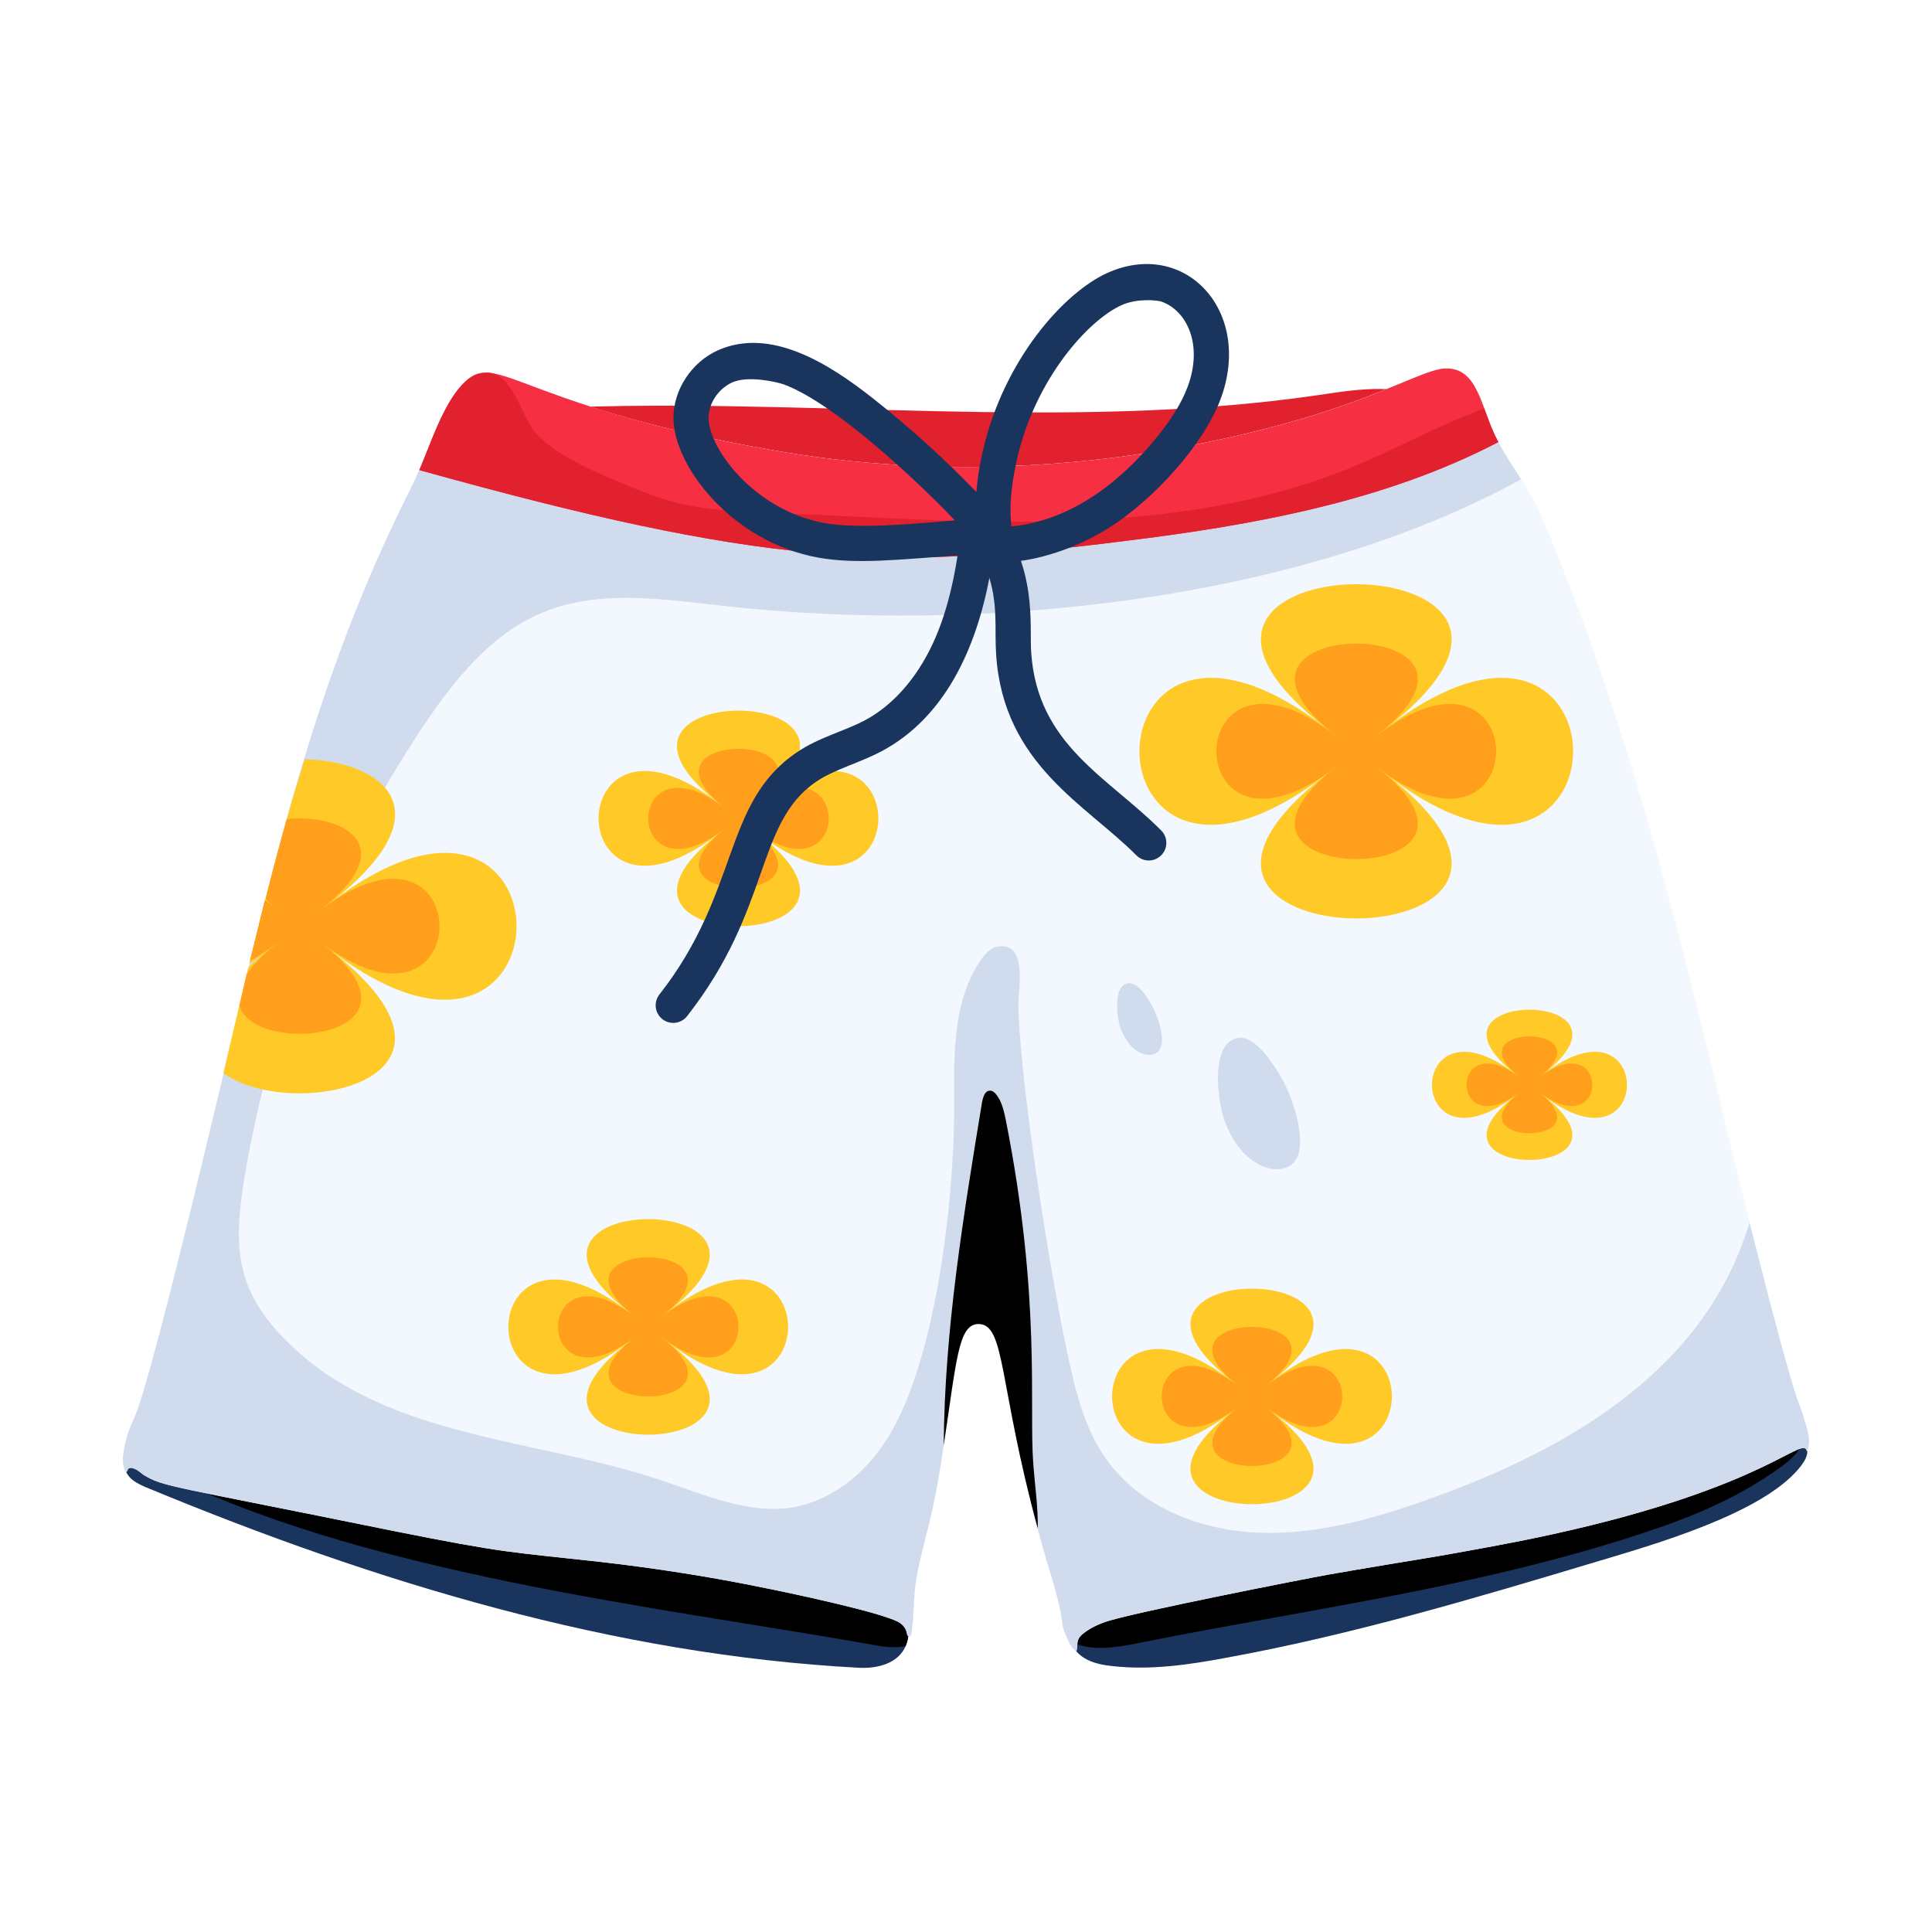 <svg xmlns="http://www.w3.org/2000/svg" xml:space="preserve" id="beach-shorts" x="0" y="0" enable-background="new 0 0 55 55" version="1.1" viewBox="0 0 55 55">
  <g id="_x33_7">
    <g>
      <path fill="#e2212e" d="M15.667,11.617c7.271-0.324,14.606,0.679,21.809-0.362
			c0.628-0.091,1.257-0.197,1.891-0.181c0.209,0.005,0.442,0.036,0.575,0.197
			c0.432,0.522-0.626,1.888-1.1,2.401c-2.64,2.857-6.483,3.981-10.314,4.561
			c-4.572,0.692-9.477,0.597-12.901-2.574"></path>
    </g>
    <g>
      <path fill="#19345d" d="M51.186,41.835c-1.082,1.257-4.017,2.111-5.631,2.592
			c-3.506,1.052-7.023,2.104-10.625,2.762c-1.073,0.202-2.157,0.361-3.24,0.244
			c-0.524-0.051-1.034-0.203-1.201-0.701c-0.064-0.149-0.064-0.319,0-0.457
			l11.73-6.524c2.811,0.803,6.037-0.472,8.681,0.903
			c0.17,0.085,0.34,0.202,0.446,0.361C51.561,41.305,51.42,41.563,51.186,41.835
			z"></path>
    </g>
    <g>
      <path d="M51.346,41.017c-0.106,0.298-0.383,0.553-0.648,0.744
			c-1.232,0.893-2.55,1.434-3.984,1.902c-1.519,0.499-3.06,0.903-4.622,1.254
			c-3.209,0.722-6.471,1.211-9.69,1.859c-0.638,0.127-1.349,0.244-1.913-0.043
			c-0.064-0.149-0.064-0.319,0-0.457l11.73-6.524
			c2.811,0.803,6.037-0.472,8.681,0.903C51.07,40.741,51.239,40.858,51.346,41.017
			z"></path>
    </g>
    <g>
      <path fill="#19345d" d="M25.782,46.861c-0.212,0.489-0.786,0.648-1.349,0.616
			c-6.959-0.372-13.738-2.433-20.187-5.1c-0.354-0.142-0.66-0.293-0.701-0.648
			c-0.032-0.255,0-0.542,0.16-0.733c0.22-0.269,0.562-0.307,0.797-0.361
			c0.101-0.005,8.261-0.431,7.746-0.404l9.371-0.478
			c1.495,1.899,2.847,3.864,3.75,5.334
			C25.691,45.621,26.032,46.262,25.782,46.861z"></path>
    </g>
    <g>
      <path d="M25.782,46.861c-0.298,0.064-0.648,0.021-0.956-0.042
			c-6.249-1.102-14.557-2.015-20.464-5.015c0.1-0.048,4.351-2.073,4.08-1.944
			c4.427,0.335,9.005,0.961,13.175,2.38c0.924,0.319,1.859,0.691,2.688,1.211
			c0.372,0.542,0.723,1.084,1.062,1.636
			C25.691,45.621,26.032,46.262,25.782,46.861z"></path>
    </g>
    <g>
      <path fill="#f2f8fd" d="M51.441,41.325c-0.103-0.513-1.068,0.994-7.225,2.348
			c-1.062,0.234-2.136,0.425-3.209,0.616c-1.073,0.181-2.146,0.351-3.219,0.542
			c-0.559,0.099-5.633,1.091-6.343,1.349c-0.181,0.064-0.34,0.138-0.5,0.244
			c-0.149,0.106-0.276,0.191-0.276,0.393c-0.011,0.053,0,0.106-0.021,0.17
			c-0.011,0.011-0.021,0.011-0.032,0c-0.085-0.053-0.138-0.138-0.181-0.234
			c-0.268-0.538-0.134-0.429-0.287-1.116c-0.469-1.879-0.312-0.275-1.721-7.214
			c-0.074-0.329-0.234-0.733-0.574-0.733c-0.319,0-0.478,0.383-0.542,0.701
			c-0.34,1.615-0.457,3.283-0.839,4.887c-0.127,0.542-0.287,1.084-0.382,1.636
			c-0.085,0.489-0.064,0.988-0.128,1.477c0,0.032,0,0.053-0.011,0.085
			c0,0.053-0.032,0.117-0.085,0.106c-0.083-0.021,0.004-0.194-0.234-0.372
			c-0.384-0.289-3.409-0.916-3.835-0.999c-1.541-0.319-3.102-0.563-4.675-0.744
			c-2.603-0.289-2.704-0.241-5.908-0.882c-6.475-1.316-6.555-1.256-7.119-1.594
			c-0.095-0.064-0.159-0.138-0.276-0.181c-0.057-0.029-0.143-0.036-0.181,0.021
			c0,0.011-0.011,0.032-0.011,0.042c-0.011,0.011-0.021,0.032-0.043,0.021
			c-0.01,0-0.01-0.011-0.021-0.021c-0.074-0.149-0.074-0.319-0.053-0.478
			C3.555,41.017,3.672,40.688,3.831,40.337c0.557-1.226,2.875-11.246,3.708-14.705
			l0.01-0.011v-0.011c0-0.011,0.011-0.011,0.011-0.021
			c1.421-5.685,2.768-8.984,4.218-11.857c0.531-1.168,0.735-1.981,1.286-2.677
			c1.031-1.249,1.267,0.404,8.882,1.753c4.891,0.878,10.141,0.547,15.034-0.861
			c2.432-0.71,3.579-1.429,4.144-1.456c0.977-0.048,1.019,1.134,1.53,2.093
			c0.434,0.819,0.877,1.287,1.201,2.051c3.219,7.565,4.602,15.037,6.513,22.366
			c0.907,3.453,0.839,2.823,0.988,3.379C51.441,40.688,51.58,41.007,51.441,41.325
			z"></path>
    </g>
    <g>
      <path fill="#d0dcee" d="M51.441,41.325c-0.103-0.513-1.068,0.994-7.225,2.348
			c-1.062,0.234-2.136,0.425-3.209,0.616c-1.073,0.181-2.146,0.351-3.219,0.542
			c-0.559,0.099-5.633,1.091-6.343,1.349c-0.181,0.064-0.34,0.138-0.5,0.244
			c-0.149,0.106-0.276,0.191-0.276,0.393c-0.011,0.053,0,0.106-0.021,0.17
			c-0.011,0.011-0.021,0.011-0.032,0c-0.085-0.053-0.138-0.138-0.181-0.234
			c-0.351-0.704,0.013-0.237-0.616-2.242c-1.427-4.911-1.142-6.821-1.966-6.821
			c-0.319,0-0.478,0.383-0.542,0.701c-0.191,0.903-0.308,1.838-0.446,2.752
			c-0.106,0.723-0.223,1.434-0.393,2.136c-0.127,0.542-0.287,1.084-0.382,1.636
			c-0.085,0.489-0.064,0.988-0.128,1.477c0,0.032,0,0.053-0.011,0.085
			c0,0.053-0.032,0.117-0.085,0.106c-0.083-0.021,0.004-0.194-0.234-0.372
			c-0.384-0.289-3.409-0.916-3.835-0.999c-1.541-0.319-3.102-0.563-4.675-0.744
			c-2.603-0.289-2.704-0.241-5.908-0.882c-6.475-1.316-6.555-1.256-7.119-1.594
			c-0.095-0.064-0.159-0.138-0.276-0.181c-0.057-0.029-0.143-0.036-0.181,0.021
			c0,0.011-0.011,0.032-0.011,0.042c-0.011,0.011-0.021,0.032-0.043,0.021
			c-0.01,0-0.01-0.011-0.021-0.021c-0.074-0.149-0.074-0.319-0.053-0.478
			C3.555,41.017,3.672,40.688,3.831,40.337c0.557-1.226,2.875-11.246,3.708-14.705
			l0.01-0.011v-0.011c0-0.011,0.011-0.011,0.011-0.021
			c1.421-5.685,2.768-8.984,4.218-11.857c0.531-1.168,0.735-1.981,1.286-2.677
			c1.031-1.249,1.267,0.404,8.882,1.753c4.891,0.878,10.141,0.547,15.034-0.861
			c2.432-0.71,3.579-1.429,4.144-1.456c0.977-0.048,1.019,1.134,1.53,2.093
			c0.191,0.361,0.425,0.712,0.648,1.062c-6.387,3.508-15.504,4.413-22.716,3.602
			c-1.721-0.191-3.538-0.478-5.142,0.191c-1.466,0.606-2.518,1.923-3.4,3.241
			C9.451,24.57,7.698,29.011,6.944,33.622c-0.292,1.839-0.234,3.045,1.094,4.431
			c2.786,2.918,7.183,2.866,10.795,4.091c1.222,0.404,2.476,0.978,3.751,0.765
			c1.073-0.191,1.987-0.924,2.592-1.828c1.446-2.156,1.974-6.798,1.987-9.435
			c0-1.487-0.085-3.102,0.765-4.324c0.117-0.17,0.266-0.34,0.457-0.372
			c0.882-0.17,0.606,1.211,0.606,1.647c0.018,1.796,0.74,6.793,1.392,9.913
			c0.223,1.052,0.478,2.125,1.094,3.007c0.956,1.36,2.646,2.04,4.303,2.114
			c1.658,0.074,3.283-0.382,4.845-0.935c4.114-1.459,7.933-3.73,9.18-7.894
			c0.191,0.733,0.372,1.466,0.563,2.199c0.907,3.453,0.839,2.823,0.988,3.379
			C51.441,40.688,51.58,41.007,51.441,41.325z"></path>
    </g>
    <g>
      <path fill="#f72f43" d="M42.654,12.585c-3.23,1.689-6.98,2.369-10.636,2.816
			C25.272,16.259,21.686,16.098,11.938,13.382c0.34-0.786,0.606-1.668,1.126-2.327
			c1.042-1.262,1.313,0.412,8.882,1.753c4.891,0.878,10.141,0.547,15.034-0.861
			c2.432-0.71,3.579-1.429,4.144-1.456C42.101,10.446,42.142,11.622,42.654,12.585z
			"></path>
    </g>
    <g>
      <g>
        <path fill="#ffca28" d="M9.377,27.024c4.866,3.761-1.105,4.93-3.018,3.527
				c0.011-0.046,0.697-2.973,0.712-3.018c0.181-0.17,0.383-0.34,0.606-0.51
				c-0.202,0.149-0.393,0.298-0.584,0.414c0.035-0.104,0.421-1.702,0.446-1.806
				l0.01-0.011c0.278-1.056,0.609-2.392,1.126-4.006
				c2.146,0.053,4.165,1.424,0.712,4.101C16.485,20.267,16.475,32.475,9.377,27.024
				z"></path>
      </g>
      <g>
        <path fill="#ff9f1c" d="M9.069,26.78c0.106,0.085,0.212,0.17,0.308,0.244
				c2.922,2.529-2.125,3.071-2.561,1.604c0.064-0.298,0.138-0.595,0.202-0.893
				c0.149-0.212,0.361-0.446,0.659-0.712c0.77-0.598-0.065,0.071-0.563,0.329
				c0.138-0.574,0.287-1.148,0.425-1.721c0.042,0.021,0.085,0.053,0.127,0.085
				c0.607,0.425,0.222,0.201-0.106-0.127c0.191-0.765,0.393-1.519,0.605-2.274
				c1.509-0.159,3.389,0.712,0.903,2.635c0.106-0.085,0.212-0.159,0.319-0.234
				C13.659,22.785,13.553,30.233,9.069,26.78z"></path>
      </g>
    </g>
    <g>
      <g>
        <path fill="#ffca28" d="M39.445,22.032c7.118,5.485-8.788,5.485-1.67,0
				c-7.118,5.485-7.118-6.772,0-1.287c-7.118-5.485,8.788-5.485,1.67,0
				C46.564,15.26,46.564,27.518,39.445,22.032z"></path>
      </g>
      <g>
        <path fill="#ff9f1c" d="M39.149,21.804c4.592,3.538-5.669,3.538-1.077,0
				c-4.592,3.538-4.592-4.368,0-0.83c-4.592-3.538,5.669-3.538,1.077,0
				C43.741,17.435,43.741,25.342,39.149,21.804z"></path>
      </g>
    </g>
    <g>
      <g>
        <path fill="#ffca28" d="M36.18,40.168c4.592,3.538-5.669,3.538-1.077,0
				c-4.592,3.538-4.592-4.368,0-0.83c-4.592-3.538,5.669-3.538,1.077,0
				C40.772,35.8,40.772,43.707,36.18,40.168z"></path>
      </g>
      <g>
        <path fill="#ff9f1c" d="M35.989,40.021c2.962,2.283-3.657,2.283-0.695,0
				c-2.962,2.283-2.962-2.818,0-0.535c-2.962-2.283,3.657-2.283,0.695,0
				C38.951,37.203,38.951,42.304,35.989,40.021z"></path>
      </g>
    </g>
    <g>
      <g>
        <path fill="#ffca28" d="M43.916,31.172c3.2,2.466-3.951,2.466-0.751,0
				c-3.2,2.466-3.2-3.045,0-0.579c-3.2-2.466,3.951-2.466,0.751,0
				C47.117,28.127,47.117,33.638,43.916,31.172z"></path>
      </g>
      <g>
        <path fill="#ff9f1c" d="M43.783,31.069c2.065,1.591-2.549,1.591-0.484,0
				c-2.065,1.591-2.065-1.964,0-0.373c-2.065-1.591,2.549-1.591,0.484,0
				C45.848,29.105,45.848,32.66,43.783,31.069z"></path>
      </g>
    </g>
    <g>
      <g>
        <path fill="#ffca28" d="M18.992,38.189c4.592,3.538-5.669,3.538-1.077,0
				c-4.592,3.538-4.592-4.368,0-0.83c-4.592-3.538,5.669-3.538,1.077,0
				C23.584,33.82,23.584,41.727,18.992,38.189z"></path>
      </g>
      <g>
        <path fill="#ff9f1c" d="M18.801,38.041c2.962,2.283-3.657,2.283-0.695,0
				c-2.962,2.283-2.962-2.818,0-0.535c-2.962-2.283,3.657-2.283,0.695,0
				C21.763,35.224,21.763,40.324,18.801,38.041z"></path>
      </g>
    </g>
    <g>
      <g>
        <path fill="#ffca28" d="M21.561,23.713c4.592,3.538-5.669,3.538-1.077,0
				c-4.592,3.538-4.592-4.368,0-0.83c-4.592-3.538,5.669-3.538,1.077,0
				C26.153,19.344,26.153,27.251,21.561,23.713z"></path>
      </g>
      <g>
        <path fill="#ff9f1c" d="M21.37,23.565c2.962,2.283-3.657,2.283-0.695,0
				c-2.962,2.283-2.962-2.818,0-0.535c-2.962-2.283,3.657-2.283,0.695,0
				C24.332,20.747,24.332,25.848,21.37,23.565z"></path>
      </g>
    </g>
    <g>
      <path fill="#e2212e" d="M42.654,12.585c-3.23,1.689-6.98,2.369-10.636,2.816
			C25.272,16.259,21.686,16.098,11.938,13.382c0.442-1.021,0.932-2.739,1.923-2.773
			c0.715-0.025,0.998,1.265,1.364,1.69c0.625,0.726,1.928,1.225,2.793,1.585
			c1.721,0.715,2.296,0.624,5.827,0.8c4.864,0.243,10.147,0.501,14.735-1.422
			c1.243-0.521,2.407-1.17,3.671-1.632C42.403,12.01,42.402,12.11,42.654,12.585
			z"></path>
    </g>
    <g>
      <path d="M29.543,43.514c-1.12-4.113-0.914-5.823-1.689-5.823
			c-0.576,0-0.626,1.055-0.988,3.453c0.021-3.283,0.563-6.545,1.094-9.786
			c0.032-0.138,0.074-0.298,0.212-0.308c0.085-0.011,0.159,0.064,0.212,0.138
			c0.138,0.191,0.191,0.425,0.244,0.669c1.014,5.116,0.664,8.16,0.786,9.796
			C29.458,42.271,29.554,42.898,29.543,43.514z"></path>
    </g>
    <g>
      <path fill="#d0dcee" d="M36.838,33.089c0.422-0.472-0.014-1.87-0.419-2.515
			c-0.206-0.328-0.69-1.093-1.164-1.028c-0.828,0.114-0.582,1.842-0.406,2.331
			C35.354,33.28,36.445,33.528,36.838,33.089z"></path>
    </g>
    <g>
      <path fill="#d0dcee" d="M32.983,29.924c0.36-0.402-0.376-2.001-0.864-1.933
			c-0.452,0.062-0.317,1.005-0.222,1.272C32.173,30.029,32.768,30.164,32.983,29.924
			z"></path>
    </g>
    <g>
      <path fill="#19345d" d="M28.061,15.777c-0.313,0.056-0.712,0.026-0.838,0.036
			c-1.592,0.112-2.849,0.259-3.938,0.059c-2.442-0.445-4.095-2.587-4.113-3.951
			c-0.012-0.814,0.514-1.617,1.277-1.954c1.489-0.653,3.132,0.372,4.391,1.365
			c1.042,0.821,2.031,1.717,2.954,2.672c0.02-0.164,0.04-0.532,0.185-1.163
			c0.595-2.606,2.313-4.515,3.545-5.071c2.21-0.995,4.164,1.088,3.219,3.602
			c-0.488,1.292-1.885,2.838-3.173,3.654c-1.319,0.834-2.7,1.018-2.973,0.954
			C28.355,16.039,28.2,15.932,28.061,15.777z M31.933,8.685
			c-0.964,0.433-2.461,2.108-2.98,4.382c-0.277,1.208-0.162,1.811-0.162,1.919
			c1.686-0.163,3.096-1.245,4.156-2.558c0.421-0.522,0.694-0.969,0.859-1.407
			c0.455-1.21-0.021-2.181-0.74-2.434C32.94,8.543,32.366,8.489,31.933,8.685z
			 M20.851,10.884c-0.399,0.176-0.686,0.606-0.68,1.024
			c0.013,0.877,1.316,2.621,3.293,2.981c0.925,0.168,2.395,0.039,3.719-0.075
			c-1.065-1.116-3.417-3.33-4.861-3.867
			C22.112,10.869,21.299,10.687,20.851,10.884z"></path>
    </g>
    <g>
      <path fill="#19345d" d="M18.857,29.013c-0.218-0.17-0.255-0.485-0.085-0.702
			c2.303-2.936,1.789-5.452,3.906-6.89c0.644-0.437,1.346-0.598,1.947-0.917
			c0.85-0.453,1.571-1.309,2.031-2.411c0.408-0.977,0.595-2.036,0.75-3.324
			c0.054-0.446,0.627-0.601,0.896-0.24c1.251,1.673,0.996,3.228,1.055,4.057
			c0.181,2.634,2.199,3.542,3.702,5.058c0.194,0.196,0.192,0.513-0.004,0.707
			c-0.195,0.195-0.514,0.193-0.707-0.003c-1.426-1.441-3.775-2.579-3.989-5.693
			c-0.051-0.751,0.057-1.355-0.193-2.204c-0.384,2.012-1.261,3.971-3.07,4.936
			c-0.615,0.328-1.345,0.515-1.855,0.862c-1.745,1.184-1.269,3.606-3.682,6.68
			C19.39,29.144,19.076,29.184,18.857,29.013z"></path>
    </g>
  </g>
</svg>

